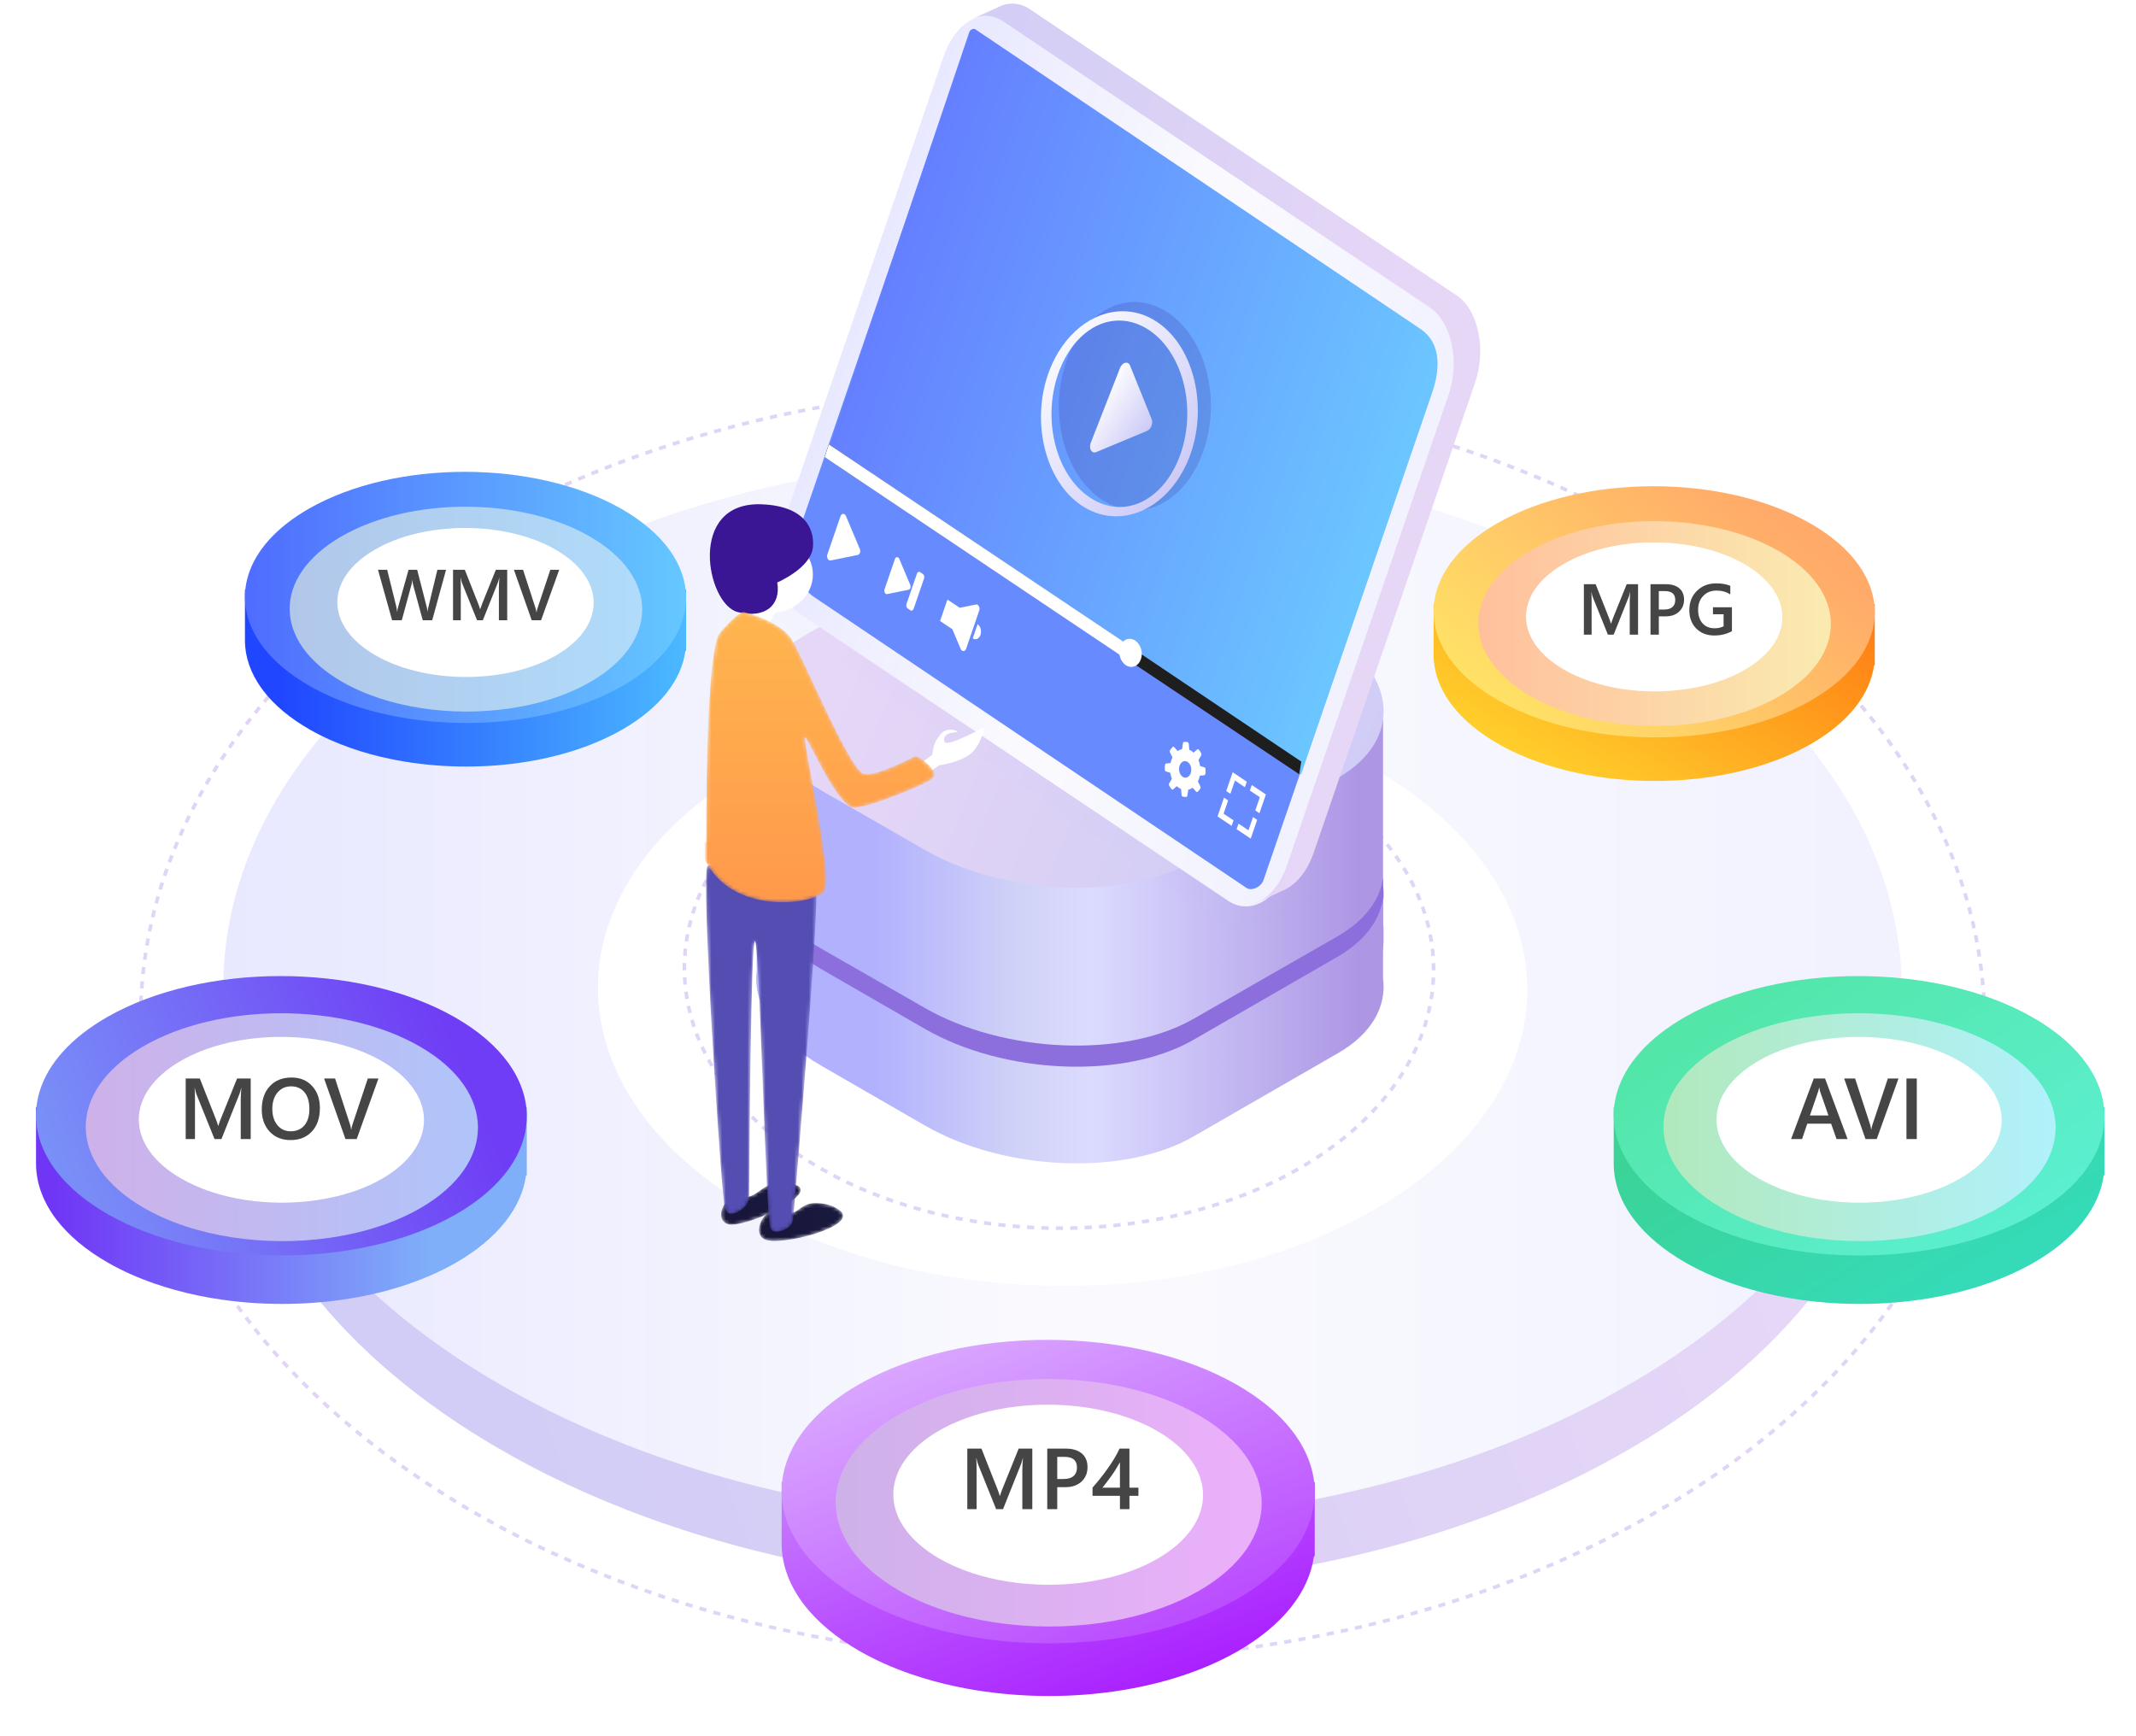 <svg fill="none" height="482" viewBox="0 0 593 482" width="593" xmlns="http://www.w3.org/2000/svg" xmlns:xlink="http://www.w3.org/1999/xlink"><filter id="a" color-interpolation-filters="sRGB" filterUnits="userSpaceOnUse" height="107.032" width="152.245" x="440" y="263"><feFlood flood-opacity="0" result="BackgroundImageFix"/><feColorMatrix in="SourceAlpha" result="hardAlpha" type="matrix" values="0 0 0 0 0 0 0 0 0 0 0 0 0 0 0 0 0 0 127 0"/><feOffset dy="4"/><feGaussianBlur stdDeviation="4"/><feComposite in2="hardAlpha" operator="out"/><feColorMatrix type="matrix" values="0 0 0 0 0 0 0 0 0 0 0 0 0 0 0 0 0 0 0.25 0"/><feBlend in2="BackgroundImageFix" mode="normal" result="effect1_dropShadow_926_1332"/><feBlend in="SourceGraphic" in2="effect1_dropShadow_926_1332" mode="normal" result="shape"/></filter><filter id="b" color-interpolation-filters="sRGB" filterUnits="userSpaceOnUse" height="67.268" width="108.886" x="461.81" y="273.325"><feFlood flood-opacity="0" result="BackgroundImageFix"/><feBlend in="SourceGraphic" in2="BackgroundImageFix" mode="normal" result="shape"/><feColorMatrix in="SourceAlpha" result="hardAlpha" type="matrix" values="0 0 0 0 0 0 0 0 0 0 0 0 0 0 0 0 0 0 127 0"/><feOffset dy="4"/><feGaussianBlur stdDeviation="10"/><feComposite in2="hardAlpha" k2="-1" k3="1" operator="arithmetic"/><feColorMatrix type="matrix" values="0 0 0 0 0.091 0 0 0 0 0.725 0 0 0 0 0.539 0 0 0 1 0"/><feBlend in2="shape" mode="normal" result="effect1_innerShadow_926_1332"/></filter><filter id="c" color-interpolation-filters="sRGB" filterUnits="userSpaceOnUse" height="66.029" width="99.17" x="466.538" y="273.888"><feFlood flood-opacity="0" result="BackgroundImageFix"/><feColorMatrix in="SourceAlpha" result="hardAlpha" type="matrix" values="0 0 0 0 0 0 0 0 0 0 0 0 0 0 0 0 0 0 127 0"/><feOffset dy="4"/><feGaussianBlur stdDeviation="5"/><feComposite in2="hardAlpha" operator="out"/><feColorMatrix type="matrix" values="0 0 0 0 0.361 0 0 0 0 0.937 0 0 0 0 0.808 0 0 0 1 0"/><feBlend in2="BackgroundImageFix" mode="normal" result="effect1_dropShadow_926_1332"/><feBlend in="SourceGraphic" in2="effect1_dropShadow_926_1332" mode="normal" result="shape"/></filter><filter id="d" color-interpolation-filters="sRGB" filterUnits="userSpaceOnUse" height="97.831" width="138.475" x="390" y="127"><feFlood flood-opacity="0" result="BackgroundImageFix"/><feColorMatrix in="SourceAlpha" result="hardAlpha" type="matrix" values="0 0 0 0 0 0 0 0 0 0 0 0 0 0 0 0 0 0 127 0"/><feOffset dy="4"/><feGaussianBlur stdDeviation="4"/><feComposite in2="hardAlpha" operator="out"/><feColorMatrix type="matrix" values="0 0 0 0 0 0 0 0 0 0 0 0 0 0 0 0 0 0 0.25 0"/><feBlend in2="BackgroundImageFix" mode="normal" result="effect1_dropShadow_926_1332"/><feBlend in="SourceGraphic" in2="effect1_dropShadow_926_1332" mode="normal" result="shape"/></filter><filter id="e" color-interpolation-filters="sRGB" filterUnits="userSpaceOnUse" height="60.873" width="97.881" x="410.414" y="136.686"><feFlood flood-opacity="0" result="BackgroundImageFix"/><feBlend in="SourceGraphic" in2="BackgroundImageFix" mode="normal" result="shape"/><feColorMatrix in="SourceAlpha" result="hardAlpha" type="matrix" values="0 0 0 0 0 0 0 0 0 0 0 0 0 0 0 0 0 0 127 0"/><feOffset dy="4"/><feGaussianBlur stdDeviation="10"/><feComposite in2="hardAlpha" k2="-1" k3="1" operator="arithmetic"/><feColorMatrix type="matrix" values="0 0 0 0 0.917 0 0 0 0 0.472 0 0 0 0 0.008 0 0 0 1 0"/><feBlend in2="shape" mode="normal" result="effect1_innerShadow_926_1332"/></filter><filter id="f" color-interpolation-filters="sRGB" filterUnits="userSpaceOnUse" height="61.377" width="91.168" x="413.654" y="136.586"><feFlood flood-opacity="0" result="BackgroundImageFix"/><feColorMatrix in="SourceAlpha" result="hardAlpha" type="matrix" values="0 0 0 0 0 0 0 0 0 0 0 0 0 0 0 0 0 0 127 0"/><feOffset dy="4"/><feGaussianBlur stdDeviation="5"/><feComposite in2="hardAlpha" operator="out"/><feColorMatrix type="matrix" values="0 0 0 0 1 0 0 0 0 0.706 0 0 0 0 0.412 0 0 0 1 0"/><feBlend in2="BackgroundImageFix" mode="normal" result="effect1_dropShadow_926_1332"/><feBlend in="SourceGraphic" in2="effect1_dropShadow_926_1332" mode="normal" result="shape"/></filter><filter id="g" color-interpolation-filters="sRGB" filterUnits="userSpaceOnUse" height="97.832" width="138.475" x="60" y="123"><feFlood flood-opacity="0" result="BackgroundImageFix"/><feColorMatrix in="SourceAlpha" result="hardAlpha" type="matrix" values="0 0 0 0 0 0 0 0 0 0 0 0 0 0 0 0 0 0 127 0"/><feOffset dy="4"/><feGaussianBlur stdDeviation="4"/><feComposite in2="hardAlpha" operator="out"/><feColorMatrix type="matrix" values="0 0 0 0 0 0 0 0 0 0 0 0 0 0 0 0 0 0 0.25 0"/><feBlend in2="BackgroundImageFix" mode="normal" result="effect1_dropShadow_926_1332"/><feBlend in="SourceGraphic" in2="effect1_dropShadow_926_1332" mode="normal" result="shape"/></filter><filter id="h" color-interpolation-filters="sRGB" filterUnits="userSpaceOnUse" height="60.873" width="97.881" x="80.413" y="132.686"><feFlood flood-opacity="0" result="BackgroundImageFix"/><feBlend in="SourceGraphic" in2="BackgroundImageFix" mode="normal" result="shape"/><feColorMatrix in="SourceAlpha" result="hardAlpha" type="matrix" values="0 0 0 0 0 0 0 0 0 0 0 0 0 0 0 0 0 0 127 0"/><feOffset dy="4"/><feGaussianBlur stdDeviation="10"/><feComposite in2="hardAlpha" k2="-1" k3="1" operator="arithmetic"/><feColorMatrix type="matrix" values="0 0 0 0 0.125 0 0 0 0 0.278 0 0 0 0 1 0 0 0 1 0"/><feBlend in2="shape" mode="normal" result="effect1_innerShadow_926_1332"/></filter><filter id="i" color-interpolation-filters="sRGB" filterUnits="userSpaceOnUse" height="61.377" width="91.168" x="83.653" y="132.586"><feFlood flood-opacity="0" result="BackgroundImageFix"/><feColorMatrix in="SourceAlpha" result="hardAlpha" type="matrix" values="0 0 0 0 0 0 0 0 0 0 0 0 0 0 0 0 0 0 127 0"/><feOffset dy="4"/><feGaussianBlur stdDeviation="5"/><feComposite in2="hardAlpha" operator="out"/><feColorMatrix type="matrix" values="0 0 0 0 0.318 0 0 0 0 0.455 0 0 0 0 1 0 0 0 1 0"/><feBlend in2="BackgroundImageFix" mode="normal" result="effect1_dropShadow_926_1332"/><feBlend in="SourceGraphic" in2="effect1_dropShadow_926_1332" mode="normal" result="shape"/></filter><filter id="j" color-interpolation-filters="sRGB" filterUnits="userSpaceOnUse" height="107.032" width="152.245" x="2" y="263"><feFlood flood-opacity="0" result="BackgroundImageFix"/><feColorMatrix in="SourceAlpha" result="hardAlpha" type="matrix" values="0 0 0 0 0 0 0 0 0 0 0 0 0 0 0 0 0 0 127 0"/><feOffset dy="4"/><feGaussianBlur stdDeviation="4"/><feComposite in2="hardAlpha" operator="out"/><feColorMatrix type="matrix" values="0 0 0 0 0 0 0 0 0 0 0 0 0 0 0 0 0 0 0.25 0"/><feBlend in2="BackgroundImageFix" mode="normal" result="effect1_dropShadow_926_1332"/><feBlend in="SourceGraphic" in2="effect1_dropShadow_926_1332" mode="normal" result="shape"/></filter><filter id="k" color-interpolation-filters="sRGB" filterUnits="userSpaceOnUse" height="67.268" width="108.886" x="23.809" y="273.325"><feFlood flood-opacity="0" result="BackgroundImageFix"/><feBlend in="SourceGraphic" in2="BackgroundImageFix" mode="normal" result="shape"/><feColorMatrix in="SourceAlpha" result="hardAlpha" type="matrix" values="0 0 0 0 0 0 0 0 0 0 0 0 0 0 0 0 0 0 127 0"/><feOffset dy="4"/><feGaussianBlur stdDeviation="10"/><feComposite in2="hardAlpha" k2="-1" k3="1" operator="arithmetic"/><feColorMatrix type="matrix" values="0 0 0 0 0.439 0 0 0 0 0.243 0 0 0 0 0.965 0 0 0 1 0"/><feBlend in2="shape" mode="normal" result="effect1_innerShadow_926_1332"/></filter><filter id="l" color-interpolation-filters="sRGB" filterUnits="userSpaceOnUse" height="66.029" width="99.17" x="28.538" y="273.888"><feFlood flood-opacity="0" result="BackgroundImageFix"/><feColorMatrix in="SourceAlpha" result="hardAlpha" type="matrix" values="0 0 0 0 0 0 0 0 0 0 0 0 0 0 0 0 0 0 127 0"/><feOffset dy="4"/><feGaussianBlur stdDeviation="5"/><feComposite in2="hardAlpha" operator="out"/><feColorMatrix type="matrix" values="0 0 0 0 0.636 0 0 0 0 0.5 0 0 0 0 1 0 0 0 1 0"/><feBlend in2="BackgroundImageFix" mode="normal" result="effect1_dropShadow_926_1332"/><feBlend in="SourceGraphic" in2="effect1_dropShadow_926_1332" mode="normal" result="shape"/></filter><filter id="m" color-interpolation-filters="sRGB" filterUnits="userSpaceOnUse" height="114.886" width="164" x="209" y="364"><feFlood flood-opacity="0" result="BackgroundImageFix"/><feColorMatrix in="SourceAlpha" result="hardAlpha" type="matrix" values="0 0 0 0 0 0 0 0 0 0 0 0 0 0 0 0 0 0 127 0"/><feOffset dy="4"/><feGaussianBlur stdDeviation="4"/><feComposite in2="hardAlpha" operator="out"/><feColorMatrix type="matrix" values="0 0 0 0 0 0 0 0 0 0 0 0 0 0 0 0 0 0 0.25 0"/><feBlend in2="BackgroundImageFix" mode="normal" result="effect1_dropShadow_926_1332"/><feBlend in="SourceGraphic" in2="effect1_dropShadow_926_1332" mode="normal" result="shape"/></filter><filter id="n" color-interpolation-filters="sRGB" filterUnits="userSpaceOnUse" height="72.727" width="118.28" x="232" y="374.871"><feFlood flood-opacity="0" result="BackgroundImageFix"/><feBlend in="SourceGraphic" in2="BackgroundImageFix" mode="normal" result="shape"/><feColorMatrix in="SourceAlpha" result="hardAlpha" type="matrix" values="0 0 0 0 0 0 0 0 0 0 0 0 0 0 0 0 0 0 127 0"/><feOffset dy="4"/><feGaussianBlur stdDeviation="10"/><feComposite in2="hardAlpha" k2="-1" k3="1" operator="arithmetic"/><feColorMatrix type="matrix" values="0 0 0 0 0.69 0 0 0 0 0.196 0 0 0 0 1 0 0 0 1 0"/><feBlend in2="shape" mode="normal" result="effect1_innerShadow_926_1332"/></filter><filter id="o" color-interpolation-filters="sRGB" filterUnits="userSpaceOnUse" height="70" width="106" x="238" y="376"><feFlood flood-opacity="0" result="BackgroundImageFix"/><feColorMatrix in="SourceAlpha" result="hardAlpha" type="matrix" values="0 0 0 0 0 0 0 0 0 0 0 0 0 0 0 0 0 0 127 0"/><feOffset dy="4"/><feGaussianBlur stdDeviation="5"/><feComposite in2="hardAlpha" operator="out"/><feColorMatrix type="matrix" values="0 0 0 0 0.78 0 0 0 0 0.5 0 0 0 0 1 0 0 0 1 0"/><feBlend in2="BackgroundImageFix" mode="normal" result="effect1_dropShadow_926_1332"/><feBlend in="SourceGraphic" in2="effect1_dropShadow_926_1332" mode="normal" result="shape"/></filter><linearGradient id="p"><stop offset="0" stop-color="#cdcbf7"/><stop offset=".486" stop-color="#d8d0f5"/><stop offset="1" stop-color="#e7d7f7"/></linearGradient><linearGradient id="q" gradientUnits="userSpaceOnUse" x1="65.588" x2="498.052" xlink:href="#p" y1="485.079" y2="321.966"/><linearGradient id="r"><stop offset="0" stop-color="#f2f2ff"/><stop offset=".486" stop-color="#fafafe"/><stop offset="1" stop-color="#e8e8ff"/></linearGradient><linearGradient id="s" gradientUnits="userSpaceOnUse" x1="517.816" x2="62" xlink:href="#r" y1="277.745" y2="277.745"/><linearGradient id="t"><stop offset="0" stop-color="#ad97e5"/><stop offset=".556" stop-color="#dbdbff"/><stop offset=".698" stop-color="#d0d3f6"/><stop offset="1" stop-color="#b2b1fe"/></linearGradient><linearGradient id="u" gradientUnits="userSpaceOnUse" x1="377.1" x2="243.239" xlink:href="#t" y1="277.382" y2="277.382"/><linearGradient id="v" gradientUnits="userSpaceOnUse" x1="377.1" x2="243.239" xlink:href="#t" y1="311.362" y2="311.362"/><linearGradient id="w" gradientUnits="userSpaceOnUse" x1="384.123" x2="384.123" y1="241.489" y2="297.065"><stop offset="0" stop-color="#8c6fdc"/><stop offset="1" stop-color="#8c6edd"/></linearGradient><linearGradient id="x" gradientUnits="userSpaceOnUse" x1="377.1" x2="243.239" xlink:href="#t" y1="298.394" y2="298.394"/><linearGradient id="y" gradientUnits="userSpaceOnUse" x1="-967.675" x2="-967.694" y1="264.655" y2="264.655"><stop offset="0" stop-color="#45108a"/><stop offset=".29" stop-color="#4d1299"/><stop offset=".5" stop-color="#5414a8"/><stop offset=".87" stop-color="#25054d"/></linearGradient><linearGradient id="z" gradientUnits="userSpaceOnUse" x1="382.782" x2="225.667" xlink:href="#p" y1="261.287" y2="195.527"/><linearGradient id="A" gradientUnits="userSpaceOnUse" x1="391.73" x2="240.305" xlink:href="#r" y1="130.739" y2="78.747"/><linearGradient id="B" gradientUnits="userSpaceOnUse" x1="432.003" x2="287.476" y1="8.843" y2="-40.78"><stop offset="0" stop-color="#6bc6ff"/><stop offset="1" stop-color="#6580ff"/></linearGradient><linearGradient id="C"><stop offset="0" stop-color="#fff"/><stop offset="1" stop-color="#cdcbf7"/></linearGradient><linearGradient id="D" gradientUnits="userSpaceOnUse" x1="295.272" x2="309.674" xlink:href="#C" y1="123.566" y2="133.122"/><linearGradient id="E" gradientUnits="userSpaceOnUse" x1="255.93" x2="299.215" xlink:href="#C" y1="133.38" y2="168.337"/><linearGradient id="F" gradientUnits="userSpaceOnUse" x1="174.529" x2="353.298" xlink:href="#p" y1="288.138" y2="319.634"/><linearGradient id="G" gradientUnits="userSpaceOnUse" x1="393.088" x2="473.155" y1="313.593" y2="448.973"><stop offset="0" stop-color="#3ed08a"/><stop offset="1" stop-color="#31dfca"/></linearGradient><linearGradient id="H" gradientUnits="userSpaceOnUse" x1="393.089" x2="487.031" y1="294.908" y2="437.036"><stop offset="0" stop-color="#50e39c"/><stop offset="1" stop-color="#60f3e2"/></linearGradient><linearGradient id="I" gradientUnits="userSpaceOnUse" x1="568.316" x2="461.81" y1="305.65" y2="305.65"><stop offset="0" stop-color="#b0f1fa"/><stop offset="1" stop-color="#b1e9bd"/></linearGradient><linearGradient id="J" gradientUnits="userSpaceOnUse" x1="404.956" x2="460.611" y1="219.093" y2="127.472"><stop offset="0" stop-color="#ffe231"/><stop offset="1" stop-color="#ff7913"/></linearGradient><linearGradient id="K" gradientUnits="userSpaceOnUse" x1="436.406" x2="499.141" y1="222.66" y2="145.596"><stop offset="0" stop-color="#ffe965"/><stop offset="1" stop-color="#ffaa69"/></linearGradient><linearGradient id="L" gradientUnits="userSpaceOnUse" x1="506.156" x2="410.414" y1="165.744" y2="165.744"><stop offset="0" stop-color="#faeab0"/><stop offset="1" stop-color="#ffc09c"/></linearGradient><linearGradient id="M" gradientUnits="userSpaceOnUse" x1="190.473" x2="77.191" y1="146.668" y2="146.668"><stop offset="0" stop-color="#4bb9ff"/><stop offset="1" stop-color="#2046ff"/></linearGradient><linearGradient id="N" gradientUnits="userSpaceOnUse" x1="190.474" x2="68.988" y1="127.282" y2="127.282"><stop offset="0" stop-color="#65c8ff"/><stop offset="1" stop-color="#4f6dff"/></linearGradient><linearGradient id="O" gradientUnits="userSpaceOnUse" x1="176.155" x2="80.413" y1="161.744" y2="161.744"><stop offset="0" stop-color="#b0dbfa"/><stop offset="1" stop-color="#b1c7e9"/></linearGradient><linearGradient id="P" gradientUnits="userSpaceOnUse" x1="15.493" x2="120.201" y1="349.868" y2="349.868"><stop offset="0" stop-color="#7036f6"/><stop offset=".99" stop-color="#7faff9"/></linearGradient><linearGradient id="Q" gradientUnits="userSpaceOnUse" x1="11.049" x2="133.626" y1="356.087" y2="304.335"><stop offset="0" stop-color="#7b9df8"/><stop offset="1" stop-color="#6f3df5"/></linearGradient><linearGradient id="R" gradientUnits="userSpaceOnUse" x1="130.315" x2="23.809" y1="305.65" y2="305.65"><stop offset="0" stop-color="#b0c4fa"/><stop offset="1" stop-color="#ceb1e9"/></linearGradient><linearGradient id="S" gradientUnits="userSpaceOnUse" x1="217" x2="257.687" y1="391.486" y2="500.617"><stop offset="0" stop-color="#cd8dff"/><stop offset="1" stop-color="#a614ff"/></linearGradient><linearGradient id="T" gradientUnits="userSpaceOnUse" x1="217" x2="267.581" y1="368" y2="487.604"><stop offset="0" stop-color="#dfb7ff"/><stop offset="1" stop-color="#b640ff"/></linearGradient><linearGradient id="U" gradientUnits="userSpaceOnUse" x1="347.695" x2="232" y1="409.985" y2="409.985"><stop offset="0" stop-color="#ebb0fa"/><stop offset="1" stop-color="#ceb1e9"/></linearGradient><linearGradient id="V"><stop offset="0" stop-color="#18173a"/><stop offset="1" stop-color="#19183e"/></linearGradient><linearGradient id="W" gradientUnits="userSpaceOnUse" x1="210.71" x2="233.976" xlink:href="#V" y1="334.031" y2="334.031"/><linearGradient id="X" gradientUnits="userSpaceOnUse" x1="200.212" x2="222.233" xlink:href="#V" y1="328.306" y2="328.306"/><linearGradient id="Y" gradientUnits="userSpaceOnUse" x1="196" x2="196" y1="342.022" y2="239.98"><stop offset="0" stop-color="#544db2"/><stop offset="1" stop-color="#544db2"/></linearGradient><linearGradient id="Z" gradientUnits="userSpaceOnUse" x1="259.381" x2="259.381" y1="169.888" y2="250.511"><stop offset="0" stop-color="#ffb54f"/><stop offset="1" stop-color="#ff994b"/></linearGradient><mask id="aa" height="11" maskUnits="userSpaceOnUse" width="25" x="210" y="334"><path clip-rule="evenodd" d="m232.986 335.934c6.239 4.453-16.831 10.338-20.807 8.13-3.976-2.202.938-10.173 5.056-7.906s4.364-2.145 9.119-2.145c2.265 0 4.619.486 6.632 1.921" fill="#fff" fill-rule="evenodd"/></mask><mask id="ab" height="13" maskUnits="userSpaceOnUse" width="23" x="200" y="328"><path clip-rule="evenodd" d="m220.932 328.958c6.924 2.608-14.418 12.089-18.709 10.966-4.293-1.122-1.028-8.895 3.414-7.746s5.59-3.892 11.413-3.892c1.302 0 2.615.195 3.882.672" fill="#fff" fill-rule="evenodd"/></mask><mask id="ac" height="104" maskUnits="userSpaceOnUse" width="31" x="196" y="239"><path clip-rule="evenodd" d="m226.449 246.625c1.331 2.548-5.161 79.196-6.229 91.702-.104 1.206-.832 2.262-1.929 2.84-1.561.824-3.692 1.523-4.447-.259-1.246-2.933-3.024-80.298-4.27-79.605-1.118.618-1.518 58.622-1.59 70.689-.009 1.495-.727 2.916-1.984 3.782-1.754 1.207-4.137 2.249-4.791-.391-1.066-4.318-6.76-93.249-4.802-94.975.332-.293 1.355-.427 2.838-.427 7.24 0 25.407 3.202 27.204 6.644" fill="#fff" fill-rule="evenodd"/></mask><mask id="ad" height="82" maskUnits="userSpaceOnUse" width="64" x="196" y="169"><path clip-rule="evenodd" d="m206.504 169.901s9.883 2.458 13.133 7.374c3.25 4.916 16.417 37.129 20.319 37.646 3.903.519 13.1-4.527 14.011-4.917.909-.386 6.891 4.014 5.072 5.954-1.822 1.941-20.403 9.248-22.618 8.193-4.935-2.353-11.639-18.323-12.867-19.476s7.939 37.848 5.316 42.72c-1.867 3.461-24.591 7.244-32.769-7.892s-.027-2.406-.032-6.288v-2.237c.018-16.492.458-51.497 3.826-55.338 3.49-3.985 5.697-5.752 6.497-5.752.042 0 .078.005.112.013" fill="#fff" fill-rule="evenodd"/></mask><path clip-rule="evenodd" d="m113.393 158.843c-76.319 52.956-93.888 131.091-52.84 195.835 12.527 19.787 30.548 38.317 54.026 54.5.487.33.962.653 1.426.947 14.188 9.642 29.615 17.949 45.885 24.805.054 0 .066.044.066.044 14.651 6.203 29.964 11.271 45.717 15.242 58.292 14.761 122.721 14.359 180.58-1.142 28.924-7.711 56.192-19.227 80.254-34.548 2.738-1.701 5.463-3.51 8.117-5.348 99.634-69.153 99.099-181.203-1.203-250.335-50.146-34.562-115.748-51.843-181.255-51.843-65.512 0-130.952 17.281-180.773 51.843z" fill-rule="evenodd" stroke="#e0d4f7" stroke-dasharray="2 2"/><path clip-rule="evenodd" d="m129.71 187.496c-69.463 44.429-85.454 109.982-48.094 164.302 11.402 16.6 27.804 32.147 49.172 45.724.444.277.877.548 1.298.795 12.914 8.09 26.955 15.059 41.763 20.811.049 0 .06.036.06.036 13.335 5.205 27.272 9.457 41.61 12.788 53.054 12.384 111.695 12.047 164.356-.958 26.325-6.469 51.144-16.131 73.044-28.985 2.491-1.427 4.972-2.945 7.387-4.487 90.683-58.018 90.196-152.026-1.095-210.026-45.64-28.997-105.349-43.496-164.97-43.496-59.626 0-119.187 14.499-164.531 43.496z" fill="url(#q)" fill-rule="evenodd"/><path clip-rule="evenodd" d="m129.71 169.496c-69.463 44.429-85.454 109.982-48.094 164.302 11.402 16.6 27.804 32.147 49.172 45.724.444.277.877.548 1.298.795 12.914 8.09 26.955 15.059 41.763 20.811.049 0 .06.036.06.036 13.335 5.205 27.272 9.457 41.61 12.788 53.054 12.384 111.695 12.047 164.356-.958 26.325-6.469 51.144-16.131 73.044-28.985 2.491-1.427 4.972-2.945 7.387-4.487 90.683-58.018 90.196-152.026-1.095-210.026-45.64-28.997-105.349-43.496-164.97-43.496-59.626 0-119.187 14.499-164.531 43.496z" fill="url(#s)" fill-rule="evenodd"/><path clip-rule="evenodd" d="m203.487 216.164c-38.457 24.683-47.311 61.102-26.627 91.279 6.313 9.223 15.394 17.86 27.225 25.403.245.154.485.304.718.441 7.15 4.495 14.923 8.366 23.122 11.562.027 0 .033.02.033.02 7.383 2.891 15.1 5.254 23.037 7.104 29.374 6.881 61.84 6.693 90.996-.532 14.575-3.594 28.315-8.961 40.44-16.102 1.38-.793 2.753-1.637 4.09-2.493 50.207-32.233 49.937-84.459-.606-116.682-25.268-16.109-58.326-24.164-91.335-24.164-33.012 0-65.988 8.055-91.093 24.164z" fill="#fff" fill-rule="evenodd"/><path clip-rule="evenodd" d="m220.222 218.089c-31.004 21.541-38.142 53.325-21.466 79.662 5.089 8.048 12.41 15.586 21.948 22.169.198.134.391.266.579.385 5.764 3.923 12.031 7.302 18.641 10.091.022 0 .027.017.027.017 5.952 2.523 12.173 4.585 18.572 6.2 23.681 6.005 49.856 5.841 73.361-.464 11.75-3.137 22.828-7.821 32.603-14.053 1.112-.693 2.22-1.428 3.298-2.176 40.476-28.13 40.259-73.71-.489-101.831-20.372-14.059-47.023-21.089-73.635-21.089-26.614 0-53.199 7.03-73.439 21.089z" fill-rule="evenodd" stroke="#e0d4f7" stroke-dasharray="2 2"/><path clip-rule="evenodd" d="m210.078 254.127v-54.27h173.887v56.238c1.048 7.894-3.1 15.578-12.724 21.083l-39.941 23.167c-19.108 11.104-52.478 9.722-74.569-3.092l-28.523-16.562c-13.097-7.543-19.272-17.452-18.13-26.564z" fill="url(#u)" fill-rule="evenodd"/><path clip-rule="evenodd" d="m210.078 269.627v-9.613c.955 7.774 6.99 15.78 18.127 22.134l28.519 16.455c22.065 12.731 55.431 14.105 74.56 3.096l39.936-23.019c7.758-4.491 11.976-10.31 12.745-16.524v9.426c1.048 7.843-3.099 15.477-12.722 20.947l-39.936 23.018c-19.106 11.032-52.471 9.659-74.559-3.072l-28.519-16.455c-13.118-7.494-19.293-17.34-18.151-26.393z" fill="url(#v)" fill-rule="evenodd"/><path clip-rule="evenodd" d="m210.078 244.079v-2.59c.955 7.745 6.99 15.675 18.127 22.01l28.519 16.345c22.065 12.646 55.431 14.01 74.56 3.075l39.936-22.888c7.758-4.439 11.976-10.242 12.745-16.415v2.312c1.048 7.791-3.099 15.397-12.722 20.807l-39.983 22.934c-19.105 10.959-52.471 9.572-74.559-3.051l-28.519-16.346c-13.071-7.421-19.246-17.2-18.104-26.193z" fill="url(#w)" fill-rule="evenodd"/><path clip-rule="evenodd" d="m210.078 256.659v-9.612c.955 7.773 6.99 15.78 18.127 22.134l28.519 16.455c22.065 12.731 55.431 14.104 74.56 3.095l39.936-23.018c7.758-4.492 11.976-10.311 12.745-16.525v9.426c1.048 7.843-3.099 15.477-12.722 20.947l-39.936 23.018c-19.106 11.032-52.471 9.659-74.559-3.072l-28.519-16.455c-13.118-7.494-19.293-17.339-18.151-26.393z" fill="url(#x)" fill-rule="evenodd"/><path d="m383.193 264.516v.259c.01-.086.01-.173 0-.259z" fill="url(#y)" opacity=".2"/><path clip-rule="evenodd" d="m331.288 239.037 39.938-22.927c19.107-10.988 16.707-30.137-5.359-42.84l-28.544-16.39c-22.067-12.657-55.434-14.048-74.564-3.06l-39.915 22.927c-19.107 10.965-16.707 30.136 5.336 42.817l28.544 16.389c22.089 12.681 55.526 14.049 74.564 3.084z" fill="url(#z)" fill-rule="evenodd"/><path d="m343.787 256.367c-2.42 0-4.445-.5-5.855-1.445l-61.024-41.446-61.024-41.445c-1.883-1.263-2.526-3.259-1.762-5.479.835-2.433 3.213-4.7 6.523-6.22l4.585-9.704c2.599-1.193 5.564-1.851 8.347-1.851 2.42 0 4.445.5 5.855 1.445l65.395 43.542 65.394 43.542c1.882 1.263 2.524 3.259 1.762 5.479-.835 2.434-3.214 4.7-6.524 6.22l-13.325 5.509c-2.6 1.196-5.564 1.853-8.347 1.853z" fill="#afb6e5" opacity=".01"/><path clip-rule="evenodd" d="m341 250.133-118.706-79.559c-6.07-4.064-8.378-14.969-5.156-24.354l44.856-130.643c3.223-9.387 10.757-13.701 16.826-9.636l118.706 79.559c6.07 4.064 8.379 14.968 5.156 24.354l-44.856 130.642c-3.223 9.387-10.757 13.701-16.826 9.636z" fill="url(#A)" fill-rule="evenodd"/><path d="m345.789 246.352-120.184-80.86c-4.899-3.712-6.172-11.129-3.566-18.719l46.226-134.631c.617-1.798 3.069-2.915 4.397-2.007.154.106.277.189.353.241l120.306 80.963c5.974 4.009 6.172 11.13 3.566 18.72l-46.108 134.287c-.662 1.928-3.282 3.137-4.725 2.182-.115-.076-.205-.137-.265-.176z" fill="#678bff"/><path clip-rule="evenodd" d="m361.201 215.048 36.367-105.918c1.991-5.8 3.035-13.606-3.299-17.857l-123.507-83.144c-.119-.082-.262-.123-.421-.123-.448 0-1.045.334-1.23.873l-39.656 117.351z" fill="url(#B)" fill-rule="evenodd"/><path d="m296.489 99.118c-5.66 14.49-1.51 32.211 9.252 39.502 2.945 1.997 6.217 3.051 9.459 3.051 7.696 0 14.763-5.851 18.443-15.271 5.66-14.491 1.509-32.211-9.253-39.502-2.945-1.997-6.216-3.052-9.458-3.052-7.696 0-14.763 5.851-18.443 15.272z" fill="#28036e" opacity=".155"/><path clip-rule="evenodd" d="m304.102 125.599c.078-.017.159-.043.242-.078l14.102-5.89c1.085-.453 1.74-2.132 1.279-3.274l-5.997-14.86c-.267-.661-.797-.899-1.342-.776-.557.126-1.13.632-1.451 1.453l-8.105 20.751c-.593 1.516.136 2.931 1.272 2.674z" fill="url(#D)" fill-rule="evenodd"/><path clip-rule="evenodd" d="m300.159 140.273c-10.211-6.94-14.133-23.808-8.744-37.604 3.857-9.875 11.813-16.256 20.27-16.256 3.43 0 6.692 1.035 9.698 3.078 10.21 6.94 14.133 23.808 8.744 37.604-3.858 9.876-11.813 16.256-20.27 16.256-3.431-.001-6.693-1.036-9.698-3.078zm-5.969-37.604c-5.067 12.973-1.375 28.839 8.231 35.366 2.629 1.788 5.549 2.733 8.445 2.733 6.873 0 13.19-5.239 16.485-13.673 5.067-12.973 1.375-28.839-8.23-35.366-2.63-1.788-5.55-2.733-8.446-2.733-6.873-.001-13.19 5.239-16.485 13.673z" fill="url(#E)" fill-rule="evenodd"/><path clip-rule="evenodd" d="m404.353 81.99-118.486-79.463c-2.397-1.607-5.022-1.902-7.521-1.093-.317.103-7.624 3.474-7.937 3.613l-.023.011c2.669-1.058 5.517-.86 8.101.871l118.487 79.463c6.058 4.059 8.361 14.95 5.142 24.324l-44.802 130.484c-2.009 5.851-5.693 9.727-9.652 10.828.288.015.688-.091 1.313-.379.202-.094 7.928-3.752 8.129-3.86 3.144-1.693 5.936-5.174 7.59-9.991l44.802-130.484c3.218-9.374.916-20.265-5.143-24.324z" fill="url(#F)" fill-rule="evenodd"/><path d="m228.906 126.902 131.79 88.066.572-3.519-131.154-88.066z" fill="#1e1e1e"/><g fill="#fff"><path d="m314.237 179.742-84.123-56.359-1.208 3.519 84.123 56.359z"/><path d="m316.746 183.016c-.661 1.925-2.494 2.7-4.094 1.732s-2.362-3.313-1.701-5.237 2.494-2.699 4.094-1.731 2.362 3.312 1.701 5.236z"/><path clip-rule="evenodd" d="m333.098 215.376c-.058.276-.127.549-.219.817-.092.267-.201.513-.317.75l.68 1.403c.098.201.09.466-.028.635-.213.305-.442.581-.687.829-.138.138-.333.12-.471-.032l-.959-1.064c-.38.267-.789.453-1.214.55l-.234 1.606c-.034.23-.177.402-.352.404-.311.005-.625-.025-.937-.092-.174-.036-.308-.236-.33-.473l-.147-1.645c-.206-.089-.411-.194-.612-.328s-.387-.292-.566-.46l-1.011.869c-.146.124-.341.103-.47-.062-.233-.299-.446-.622-.639-.962-.108-.192-.102-.456.005-.636l.75-1.26c-.212-.525-.365-1.085-.453-1.666l-1.195-.378c-.171-.054-.304-.255-.312-.491-.016-.422-.005-.846.032-1.268.02-.234.164-.409.337-.428l1.21-.139c.058-.276.127-.549.219-.816s.201-.514.319-.75l-.681-1.404c-.097-.201-.09-.466.028-.635.213-.305.443-.581.688-.828.137-.139.333-.122.47.032l.96 1.063c.379-.267.789-.453 1.213-.55l.234-1.605c.034-.231.177-.402.352-.405.312-.005.624.026.938.092.173.037.307.237.329.473l.148 1.645c.206.089.41.194.611.328.201.135.387.293.566.461l1.011-.869c.145-.124.341-.103.47.063.234.299.446.621.639.962.108.191.102.456-.005.636l-.75 1.26c.211.525.365 1.085.452 1.666l1.195.377c.171.054.304.255.312.492.015.421.005.845-.032 1.267-.021.234-.164.408-.337.428zm-5.614-2.794c-.39 1.135-.015 2.52.839 3.091.855.571 1.862.114 2.252-1.022.39-1.135.015-2.52-.839-3.092-.854-.571-1.862-.114-2.252 1.023z" fill-rule="evenodd"/><path d="m238.704 152.408-3.853-9.121c-.347-.821-1.218-.807-1.504.026l-3.654 10.642c-.286.832.252 1.791.928 1.654l7.506-1.521c.578-.118.873-.978.577-1.68z"/><path d="m252.714 162.404-3.056-7.235c-.275-.652-.967-.64-1.194.019l-2.898 8.441c-.226.66.2 1.421.737 1.312l5.954-1.206c.457-.092.691-.775.457-1.331z"/><path d="m252.794 169.468-.842-.564c-.315-.211-.435-.777-.268-1.265l2.851-8.304c.168-.488.559-.711.874-.5l.842.564c.315.211.435.777.268 1.264l-2.851 8.303c-.168.488-.559.713-.874.502z"/><path clip-rule="evenodd" d="m266.442 168.75 4.492-.91c.675-.137 1.214.821.929 1.654l-3.654 10.643c-.286.832-1.159.847-1.506.026l-2.305-5.459-3.417-2.286 2.044-5.953zm3.607 8.496 1.352-3.94c.819.547 1.178 1.873.804 2.962-.373 1.087-1.339 1.526-2.156.978z" fill-rule="evenodd"/><path d="m346.993 219.492 2.764 1.85-1.263 3.677 1.153.771 1.788-5.209-3.916-2.621z"/><path d="m341.584 220.393 1.262-3.676 2.764 1.85.526-1.532-3.915-2.621-1.789 5.209z"/><path d="m347.863 226.857-1.262 3.676-2.764-1.85-.526 1.533 3.917 2.62 1.788-5.209z"/><path d="m342.455 227.758-2.764-1.849 1.262-3.677-1.151-.771-1.789 5.209 3.916 2.62z"/></g><g filter="url(#a)"><path clip-rule="evenodd" d="m489.246 291.711-41.246 11.692v15.777c.03 4.975 1.721 9.941 5.071 14.623.217.293.437.597.661.889 3.338 4.34 8.132 8.411 14.38 11.966 3.889 2.209 8.132 4.097 12.618 5.664 3.889 1.357 7.962 2.476 12.156 3.347 24.162 5.034 52.265 2.024 71.566-9.011 11.85-6.789 18.37-15.454 19.581-24.317l.212-.055v-18.892l-41.662-11.683c-8.515-2.059-17.603-3.09-26.686-3.09-9.085 0-18.161 1.031-26.651 3.09z" fill="url(#G)" fill-rule="evenodd"/><path clip-rule="evenodd" d="m467.796 278.361c-20.308 11.604-24.984 28.726-14.061 42.914 3.334 4.336 8.129 8.396 14.377 11.943.129.072.256.143.379.207 3.775 2.113 7.881 3.933 12.21 5.436.015 0 .018.009.018.009 3.899 1.36 7.973 2.47 12.165 3.34 15.512 3.235 32.656 3.147 48.053-.25 7.696-1.689 14.953-4.213 21.356-7.57.728-.373 1.453-.77 2.159-1.172 26.513-15.154 26.371-39.708-.32-54.857-13.344-7.574-30.801-11.361-48.232-11.361-17.433 0-34.847 3.787-48.104 11.361z" fill="url(#H)" fill-rule="evenodd"/><g filter="url(#b)"><path clip-rule="evenodd" d="m477.632 282.591c-21.194 12.354-21.082 32.384.252 44.739 14.083 8.157 33.901 10.924 51.836 8.312 7.175-1.047 14.058-2.957 20.146-5.722 1.739-.796 3.414-1.656 5.012-2.59 21.19-12.355 21.074-32.381-.253-44.739-10.667-6.175-24.619-9.266-38.552-9.266s-27.847 3.091-38.441 9.266z" fill="url(#I)" fill-rule="evenodd"/></g><g filter="url(#c)"><path clip-rule="evenodd" d="m488.042 286.63c-15.41 8.987-15.328 23.56.184 32.548 10.239 5.935 24.649 7.947 37.689 6.047 5.216-.761 10.221-2.151 14.647-4.163 1.265-.579 2.483-1.204 3.645-1.884 15.407-8.988 15.322-23.557-.184-32.548-7.756-4.493-17.9-6.742-28.03-6.742-10.131 0-20.248 2.249-27.951 6.742z" fill="#fff" fill-rule="evenodd"/></g><path d="m512.926 312.253h-3.059l-1.512-4.278h-6.609l-1.453 4.278h-3.047l6.293-16.805h3.141zm-5.309-6.551-2.332-6.703c-.07-.219-.144-.571-.223-1.055h-.046c-.071.445-.149.797-.235 1.055l-2.308 6.703zm19.442-10.254-6.036 16.805h-3.117l-5.929-16.805h3.046l4.149 12.75c.133.406.234.879.305 1.418h.046c.055-.445.168-.926.34-1.441l4.242-12.727zm5.086 16.805h-2.872v-16.805h2.872z" fill="#454545"/></g><g filter="url(#d)"><path clip-rule="evenodd" d="m435.077 153.214-37.077 10.51v14.182c.027 4.472 1.547 8.936 4.558 13.145.196.264.393.537.595.799 3.001 3.902 7.31 7.561 12.926 10.757 3.496 1.986 7.31 3.683 11.343 5.091 3.496 1.22 7.157 2.226 10.927 3.009 21.72 4.525 46.983 1.819 64.333-8.1 10.652-6.103 16.513-13.892 17.601-21.859l.192-.05v-16.982l-37.452-10.502c-7.654-1.852-15.824-2.778-23.989-2.778-8.166 0-16.325.926-23.957 2.778z" fill="url(#J)" fill-rule="evenodd"/><path clip-rule="evenodd" d="m415.795 141.213c-18.256 10.431-22.458 25.822-12.64 38.576 2.997 3.898 7.308 7.548 12.924 10.736.116.065.23.128.341.186 3.394 1.9 7.084 3.536 10.976 4.887.013 0 .016.008.016.008 3.504 1.222 7.167 2.221 10.935 3.003 13.944 2.907 29.356 2.828 43.196-.225 6.919-1.519 13.442-3.788 19.198-6.806.654-.335 1.306-.691 1.941-1.053 23.833-13.622 23.705-35.695-.288-49.312-11.995-6.809-27.687-10.213-43.357-10.213-15.671 0-31.324 3.404-43.242 10.213z" fill="url(#K)" fill-rule="evenodd"/><g filter="url(#e)"><path clip-rule="evenodd" d="m424.637 145.016c-19.052 11.104-18.951 29.111.227 40.217 12.659 7.332 30.475 9.819 46.596 7.471 6.45-.941 12.637-2.658 18.11-5.144 1.564-.715 3.07-1.488 4.505-2.327 19.049-11.106 18.944-29.108-.227-40.217-9.589-5.551-22.13-8.33-34.655-8.33s-25.032 2.779-34.556 8.33z" fill="url(#L)" fill-rule="evenodd"/></g><g filter="url(#f)"><path clip-rule="evenodd" d="m433.996 148.646c-13.853 8.079-13.78 21.179.165 29.259 9.204 5.334 22.157 7.144 33.879 5.435 4.69-.684 9.189-1.934 13.168-3.742 1.137-.52 2.231-1.082 3.275-1.693 13.851-8.08 13.774-21.177-.165-29.259-6.972-4.038-16.09-6.06-25.197-6.06s-18.201 2.022-25.125 6.06z" fill="#fff" fill-rule="evenodd"/></g><path d="m454.757 172.206h-2.305v-9.062c0-.743.046-1.651.137-2.725h-.039c-.143.612-.27 1.051-.381 1.318l-4.18 10.469h-1.601l-4.19-10.391c-.117-.306-.241-.771-.371-1.396h-.039c.052.56.078 1.475.078 2.744v9.043h-2.148v-14.004h3.271l3.682 9.326c.28.716.462 1.25.547 1.602h.049c.24-.736.436-1.283.586-1.641l3.75-9.287h3.154zm5.771-5.078v5.078h-2.314v-14.004h4.248c1.608 0 2.855.374 3.74 1.123.886.749 1.328 1.804 1.328 3.164 0 1.361-.462 2.474-1.386 3.34-.925.866-2.175 1.299-3.75 1.299zm0-7.012v5.117h1.504c.996 0 1.755-.231 2.276-.693.52-.462.781-1.113.781-1.953 0-1.647-.957-2.471-2.871-2.471zm20.293 11.133c-1.458.794-3.082 1.191-4.873 1.191-2.07 0-3.747-.644-5.029-1.933-1.283-1.289-1.924-2.995-1.924-5.117 0-2.168.7-3.946 2.1-5.332 1.406-1.394 3.19-2.09 5.351-2.09 1.556 0 2.865.228 3.926.683v2.393c-1.074-.716-2.353-1.074-3.838-1.074-1.491 0-2.715.491-3.672 1.474-.95.983-1.425 2.256-1.425 3.819 0 1.608.41 2.874 1.23 3.799.82.917 1.934 1.376 3.34 1.376.963 0 1.797-.185 2.5-.556v-3.33h-2.949v-1.953h5.263z" fill="#454545"/></g><g filter="url(#g)"><path clip-rule="evenodd" d="m105.077 149.214-37.077 10.51v14.182c.027 4.473 1.547 8.937 4.558 13.145.196.264.393.537.594.799 3.001 3.902 7.31 7.561 12.926 10.757 3.496 1.986 7.31 3.684 11.343 5.092 3.496 1.219 7.157 2.225 10.927 3.009 21.72 4.524 46.983 1.819 64.333-8.101 10.652-6.103 16.513-13.892 17.601-21.859l.192-.05v-16.982l-37.452-10.502c-7.654-1.851-15.824-2.778-23.989-2.778-8.166 0-16.325.927-23.957 2.778z" fill="url(#M)" fill-rule="evenodd"/><path clip-rule="evenodd" d="m85.795 137.213c-18.256 10.431-22.459 25.822-12.64 38.576 2.997 3.898 7.307 7.548 12.923 10.736.117.065.23.128.341.186 3.394 1.9 7.084 3.536 10.976 4.887.013 0 .016.008.016.008 3.504 1.222 7.167 2.221 10.935 3.003 13.944 2.907 29.356 2.828 43.196-.225 6.919-1.519 13.442-3.788 19.198-6.806.654-.335 1.306-.691 1.941-1.053 23.833-13.622 23.705-35.695-.288-49.312-11.995-6.809-27.687-10.213-43.357-10.213-15.671 0-31.324 3.404-43.242 10.213z" fill="url(#N)" fill-rule="evenodd"/><g filter="url(#h)"><path clip-rule="evenodd" d="m94.636 141.016c-19.052 11.105-18.951 29.111.227 40.217 12.659 7.333 30.475 9.82 46.596 7.471 6.45-.94 12.637-2.657 18.11-5.143 1.564-.716 3.07-1.488 4.505-2.328 19.049-11.106 18.944-29.108-.227-40.217-9.589-5.551-22.13-8.33-34.655-8.33s-25.032 2.779-34.556 8.33z" fill="url(#O)" fill-rule="evenodd"/></g><g filter="url(#i)"><path clip-rule="evenodd" d="m103.995 144.646c-13.853 8.079-13.78 21.179.165 29.259 9.204 5.335 22.157 7.144 33.879 5.436 4.69-.685 9.189-1.934 13.168-3.742 1.137-.521 2.232-1.083 3.275-1.694 13.851-8.08 13.774-21.177-.165-29.259-6.972-4.038-16.09-6.06-25.197-6.06s-18.201 2.022-25.125 6.06z" fill="#fff" fill-rule="evenodd"/></g><path d="m123.829 154.203-3.838 14.004h-2.627l-2.666-9.795c-.11-.417-.179-.873-.205-1.368h-.039c-.032.463-.111.912-.234 1.348l-2.676 9.815h-2.686l-3.916-14.004h2.549l2.539 10.254c.104.429.17.878.196 1.347h.048c.026-.332.118-.781.274-1.347l2.871-10.254h2.393l2.656 10.332c.091.351.159.768.205 1.25h.039c.019-.326.094-.756.225-1.289l2.49-10.293zm16.983 14.004h-2.305v-9.063c0-.742.045-1.65.137-2.725h-.04c-.143.612-.27 1.052-.38 1.319l-4.18 10.469h-1.602l-4.189-10.391c-.117-.306-.241-.772-.371-1.397h-.039c.052.56.078 1.475.078 2.745v9.043h-2.149v-14.004h3.272l3.682 9.326c.28.716.462 1.25.546 1.601h.049c.241-.735.436-1.282.586-1.64l3.75-9.287h3.155zm14.433-14.004-5.029 14.004h-2.598l-4.941-14.004h2.539l3.457 10.625c.111.338.195.732.254 1.181h.039c.045-.371.14-.771.283-1.201l3.535-10.605z" fill="#454545"/></g><g filter="url(#j)"><path clip-rule="evenodd" d="m51.246 291.711-41.246 11.692v15.777c.03 4.975 1.721 9.941 5.071 14.623.218.293.437.597.661.889 3.338 4.34 8.132 8.411 14.38 11.966 3.889 2.209 8.132 4.097 12.618 5.664 3.889 1.357 7.962 2.476 12.156 3.347 24.163 5.034 52.265 2.024 71.566-9.011 11.85-6.789 18.37-15.454 19.581-24.317l.212-.055v-18.892l-41.662-11.683c-8.515-2.059-17.603-3.09-26.686-3.09-9.085 0-18.162 1.031-26.651 3.09z" fill="url(#P)" fill-rule="evenodd"/><path clip-rule="evenodd" d="m29.796 278.361c-20.309 11.604-24.984 28.726-14.061 42.914 3.333 4.336 8.129 8.396 14.376 11.943.13.072.256.143.38.207 3.775 2.113 7.881 3.933 12.21 5.436.014 0 .018.009.018.009 3.899 1.36 7.973 2.47 12.165 3.34 15.512 3.235 32.656 3.147 48.053-.25 7.696-1.689 14.953-4.213 21.356-7.57.728-.373 1.453-.77 2.159-1.172 26.513-15.154 26.371-39.708-.32-54.857-13.344-7.574-30.8-11.361-48.232-11.361-17.433 0-34.847 3.787-48.104 11.361z" fill="url(#Q)" fill-rule="evenodd"/><g filter="url(#k)"><path clip-rule="evenodd" d="m39.631 282.592c-21.194 12.353-21.082 32.384.253 44.739 14.082 8.157 33.901 10.923 51.835 8.311 7.175-1.046 14.058-2.957 20.146-5.722 1.739-.796 3.414-1.655 5.012-2.589 21.19-12.355 21.074-32.381-.253-44.739-10.667-6.175-24.619-9.267-38.552-9.267s-27.847 3.092-38.441 9.267z" fill="url(#R)" fill-rule="evenodd"/></g><g filter="url(#l)"><path clip-rule="evenodd" d="m50.042 286.63c-15.41 8.987-15.329 23.56.184 32.548 10.239 5.935 24.649 7.947 37.689 6.047 5.217-.761 10.221-2.151 14.647-4.163 1.265-.579 2.483-1.204 3.645-1.884 15.407-8.988 15.322-23.557-.184-32.548-7.756-4.493-17.9-6.742-28.03-6.742-10.131 0-20.247 2.249-27.95 6.742z" fill="#fff" fill-rule="evenodd"/></g><path d="m69.601 312.253h-2.766v-10.875c0-.891.055-1.981.164-3.27h-.047c-.172.735-.324 1.262-.457 1.582l-5.016 12.563h-1.922l-5.027-12.469c-.141-.367-.289-.926-.445-1.676h-.047c.062.672.094 1.77.094 3.293v10.852h-2.578v-16.805h3.926l4.418 11.192c.336.859.555 1.5.656 1.922h.059c.289-.883.523-1.54.703-1.969l4.5-11.145h3.785zm11.074.281c-2.422 0-4.363-.785-5.824-2.355-1.453-1.571-2.18-3.614-2.18-6.129 0-2.703.742-4.86 2.227-6.469 1.484-1.609 3.5-2.414 6.047-2.414 2.359 0 4.258.781 5.695 2.344 1.445 1.562 2.168 3.605 2.168 6.129 0 2.742-.738 4.91-2.215 6.504-1.477 1.593-3.449 2.39-5.918 2.39zm.129-14.918c-1.539 0-2.793.574-3.762 1.723-.961 1.148-1.441 2.66-1.441 4.535 0 1.867.469 3.371 1.406 4.512.938 1.14 2.164 1.711 3.68 1.711 1.609 0 2.879-.543 3.809-1.629s1.395-2.606 1.395-4.559c0-2.008-.453-3.558-1.359-4.652-.898-1.094-2.141-1.641-3.727-1.641zm24.258-2.168-6.036 16.805h-3.117l-5.93-16.805h3.047l4.148 12.75c.133.406.234.879.305 1.418h.047c.055-.445.168-.926.34-1.441l4.242-12.727z" fill="#454545"/></g><g filter="url(#m)"><path clip-rule="evenodd" d="m261.805 394.843-44.805 12.701v17.138c.033 5.404 1.87 10.798 5.508 15.884.237.319.475.649.719.966 3.626 4.715 8.833 9.137 15.62 12.999 4.224 2.4 8.833 4.451 13.707 6.152 4.224 1.474 8.649 2.69 13.204 3.636 26.247 5.468 56.775 2.198 77.741-9.788 12.873-7.375 19.955-16.787 21.27-26.415l.231-.06v-20.522l-45.257-12.691c-9.249-2.237-19.121-3.357-28.988-3.357-9.869 0-19.729 1.12-28.95 3.357z" fill="url(#S)" fill-rule="evenodd"/><path clip-rule="evenodd" d="m238.504 380.341c-22.061 12.606-27.139 31.205-15.274 46.616 3.621 4.71 8.83 9.121 15.617 12.973.141.079.278.156.412.226 4.101 2.295 8.561 4.273 13.263 5.905.016 0 .02.01.02.01 4.235 1.476 8.661 2.683 13.214 3.628 16.85 3.514 35.474 3.418 52.199-.272 8.36-1.835 16.243-4.576 23.198-8.223.791-.405 1.579-.836 2.346-1.274 28.801-16.461 28.646-43.133-.348-59.589-14.494-8.227-33.458-12.341-52.393-12.341-18.937 0-37.853 4.114-52.254 12.341z" fill="url(#T)" fill-rule="evenodd"/><g filter="url(#n)"><path clip-rule="evenodd" d="m249.187 384.937c-23.022 13.419-22.901 35.178.275 48.599 15.297 8.86 36.825 11.866 56.307 9.028 7.794-1.137 15.271-3.212 21.884-6.215 1.89-.865 3.709-1.799 5.444-2.813 23.019-13.421 22.893-35.175-.274-48.599-11.588-6.708-26.742-10.066-41.878-10.066-15.135 0-30.249 3.358-41.758 10.066z" fill="url(#U)" fill-rule="evenodd"/></g><g filter="url(#o)"><path clip-rule="evenodd" d="m260.497 389.323c-16.74 9.763-16.651 25.593.199 35.357 11.123 6.446 26.776 8.633 40.941 6.568 5.666-.826 11.103-2.336 15.911-4.521 1.374-.629 2.697-1.309 3.959-2.047 16.736-9.764 16.644-25.59-.2-35.357-8.425-4.88-19.444-7.323-30.449-7.323-11.004 0-21.994 2.443-30.361 7.323z" fill="#fff" fill-rule="evenodd"/></g><path d="m286.59 415h-2.766v-10.875c0-.89.055-1.98.164-3.269h-.047c-.171.734-.324 1.261-.457 1.582l-5.015 12.562h-1.922l-5.027-12.469c-.141-.367-.29-.925-.446-1.675h-.047c.063.672.094 1.769.094 3.293v10.851h-2.578v-16.804h3.926l4.418 11.191c.336.859.554 1.5.656 1.922h.059c.289-.883.523-1.539.703-1.969l4.5-11.144h3.785zm6.926-6.094v6.094h-2.778v-16.804h5.098c1.93 0 3.426.449 4.488 1.347 1.063.899 1.594 2.164 1.594 3.797s-.555 2.969-1.664 4.008-2.609 1.558-4.5 1.558zm0-8.414v6.141h1.804c1.196 0 2.106-.277 2.731-.832s.937-1.336.937-2.344c0-1.976-1.148-2.965-3.445-2.965zm20.039-2.296v10.851h2.496v2.262h-2.496v3.691h-2.637v-3.691h-7.606v-2.285c.688-.774 1.391-1.61 2.11-2.508.726-.906 1.422-1.828 2.086-2.766.672-.945 1.293-1.89 1.863-2.836.57-.945 1.051-1.851 1.441-2.718zm-2.637 10.851v-7.055c-.852 1.532-1.695 2.868-2.531 4.008-.828 1.141-1.606 2.156-2.332 3.047z" fill="#454545"/></g><path clip-rule="evenodd" d="m202.775 159.51c0 5.859 5.126 10.608 11.449 10.608 6.322 0 11.45-4.749 11.45-10.608 0-5.857-5.128-10.607-11.45-10.607-6.323 0-11.449 4.75-11.449 10.607" fill="#fff" fill-rule="evenodd"/><path clip-rule="evenodd" d="m207.208 173.936 4.435 2.279 4.39-7.328-4.435-2.28z" fill="#fff" fill-rule="evenodd"/><path clip-rule="evenodd" d="m215.782 161.715s9.243-3.912 9.891-9.697c.473-4.244-1.331-11.464-14.149-11.999-20.922-.871-15.365 27.756-6.739 29.913 7.716 1.931 12.062-1.972 10.997-8.217" fill="#3a1695" fill-rule="evenodd"/><g mask="url(#aa)"><path clip-rule="evenodd" d="m232.986 335.934c6.239 4.453-16.831 10.338-20.807 8.13-3.976-2.202.938-10.173 5.056-7.906s4.364-2.145 9.119-2.145c2.265 0 4.619.486 6.632 1.921" fill="url(#W)" fill-rule="evenodd"/></g><g mask="url(#ab)"><path clip-rule="evenodd" d="m220.932 328.958c6.924 2.608-14.418 12.089-18.709 10.966-4.293-1.122-1.028-8.895 3.414-7.746s5.59-3.892 11.413-3.892c1.302 0 2.615.195 3.882.672" fill="url(#X)" fill-rule="evenodd"/></g><g mask="url(#ac)"><path clip-rule="evenodd" d="m226.449 246.625c1.331 2.548-5.161 79.196-6.229 91.702-.104 1.206-.832 2.262-1.929 2.84-1.561.824-3.692 1.523-4.447-.259-1.246-2.933-3.024-80.298-4.27-79.605-1.118.618-1.518 58.622-1.59 70.689-.009 1.495-.727 2.916-1.984 3.782-1.754 1.207-4.137 2.249-4.791-.391-1.066-4.318-6.76-93.249-4.802-94.975.332-.293 1.355-.427 2.838-.427 7.24 0 25.407 3.202 27.204 6.644" fill="url(#Y)" fill-rule="evenodd"/></g><path clip-rule="evenodd" d="m253.828 217.261c.391-.252 6.934-4.784 6.934-4.784s7.509-.998 9.942-4.47c2.484-3.551 2.484-6.088 2.484-6.088s-10.283 5.592-10.938 4.07c-.654-1.52.712-2.515 2.804-2.644 2.093-.125-1.807-1.804-3.639.223-1.831 2.03-2.223 3.169-2.616 6.023-3.139 2.218-7.979 6.148-7.979 6.148z" fill="#fff" fill-rule="evenodd"/><g mask="url(#ad)"><path clip-rule="evenodd" d="m206.504 169.901s9.883 2.458 13.133 7.374c3.25 4.916 16.417 37.129 20.319 37.646 3.903.519 13.1-4.527 14.011-4.917.909-.386 6.891 4.014 5.072 5.954-1.822 1.941-20.403 9.248-22.618 8.193-4.935-2.353-11.639-18.323-12.867-19.476s7.939 37.848 5.316 42.72c-1.867 3.461-24.591 7.244-32.769-7.892s-.027-2.406-.032-6.288v-2.237c.018-16.492.458-51.497 3.826-55.338 3.49-3.985 5.697-5.752 6.497-5.752.042 0 .078.005.112.013" fill="url(#Z)" fill-rule="evenodd"/></g></svg>